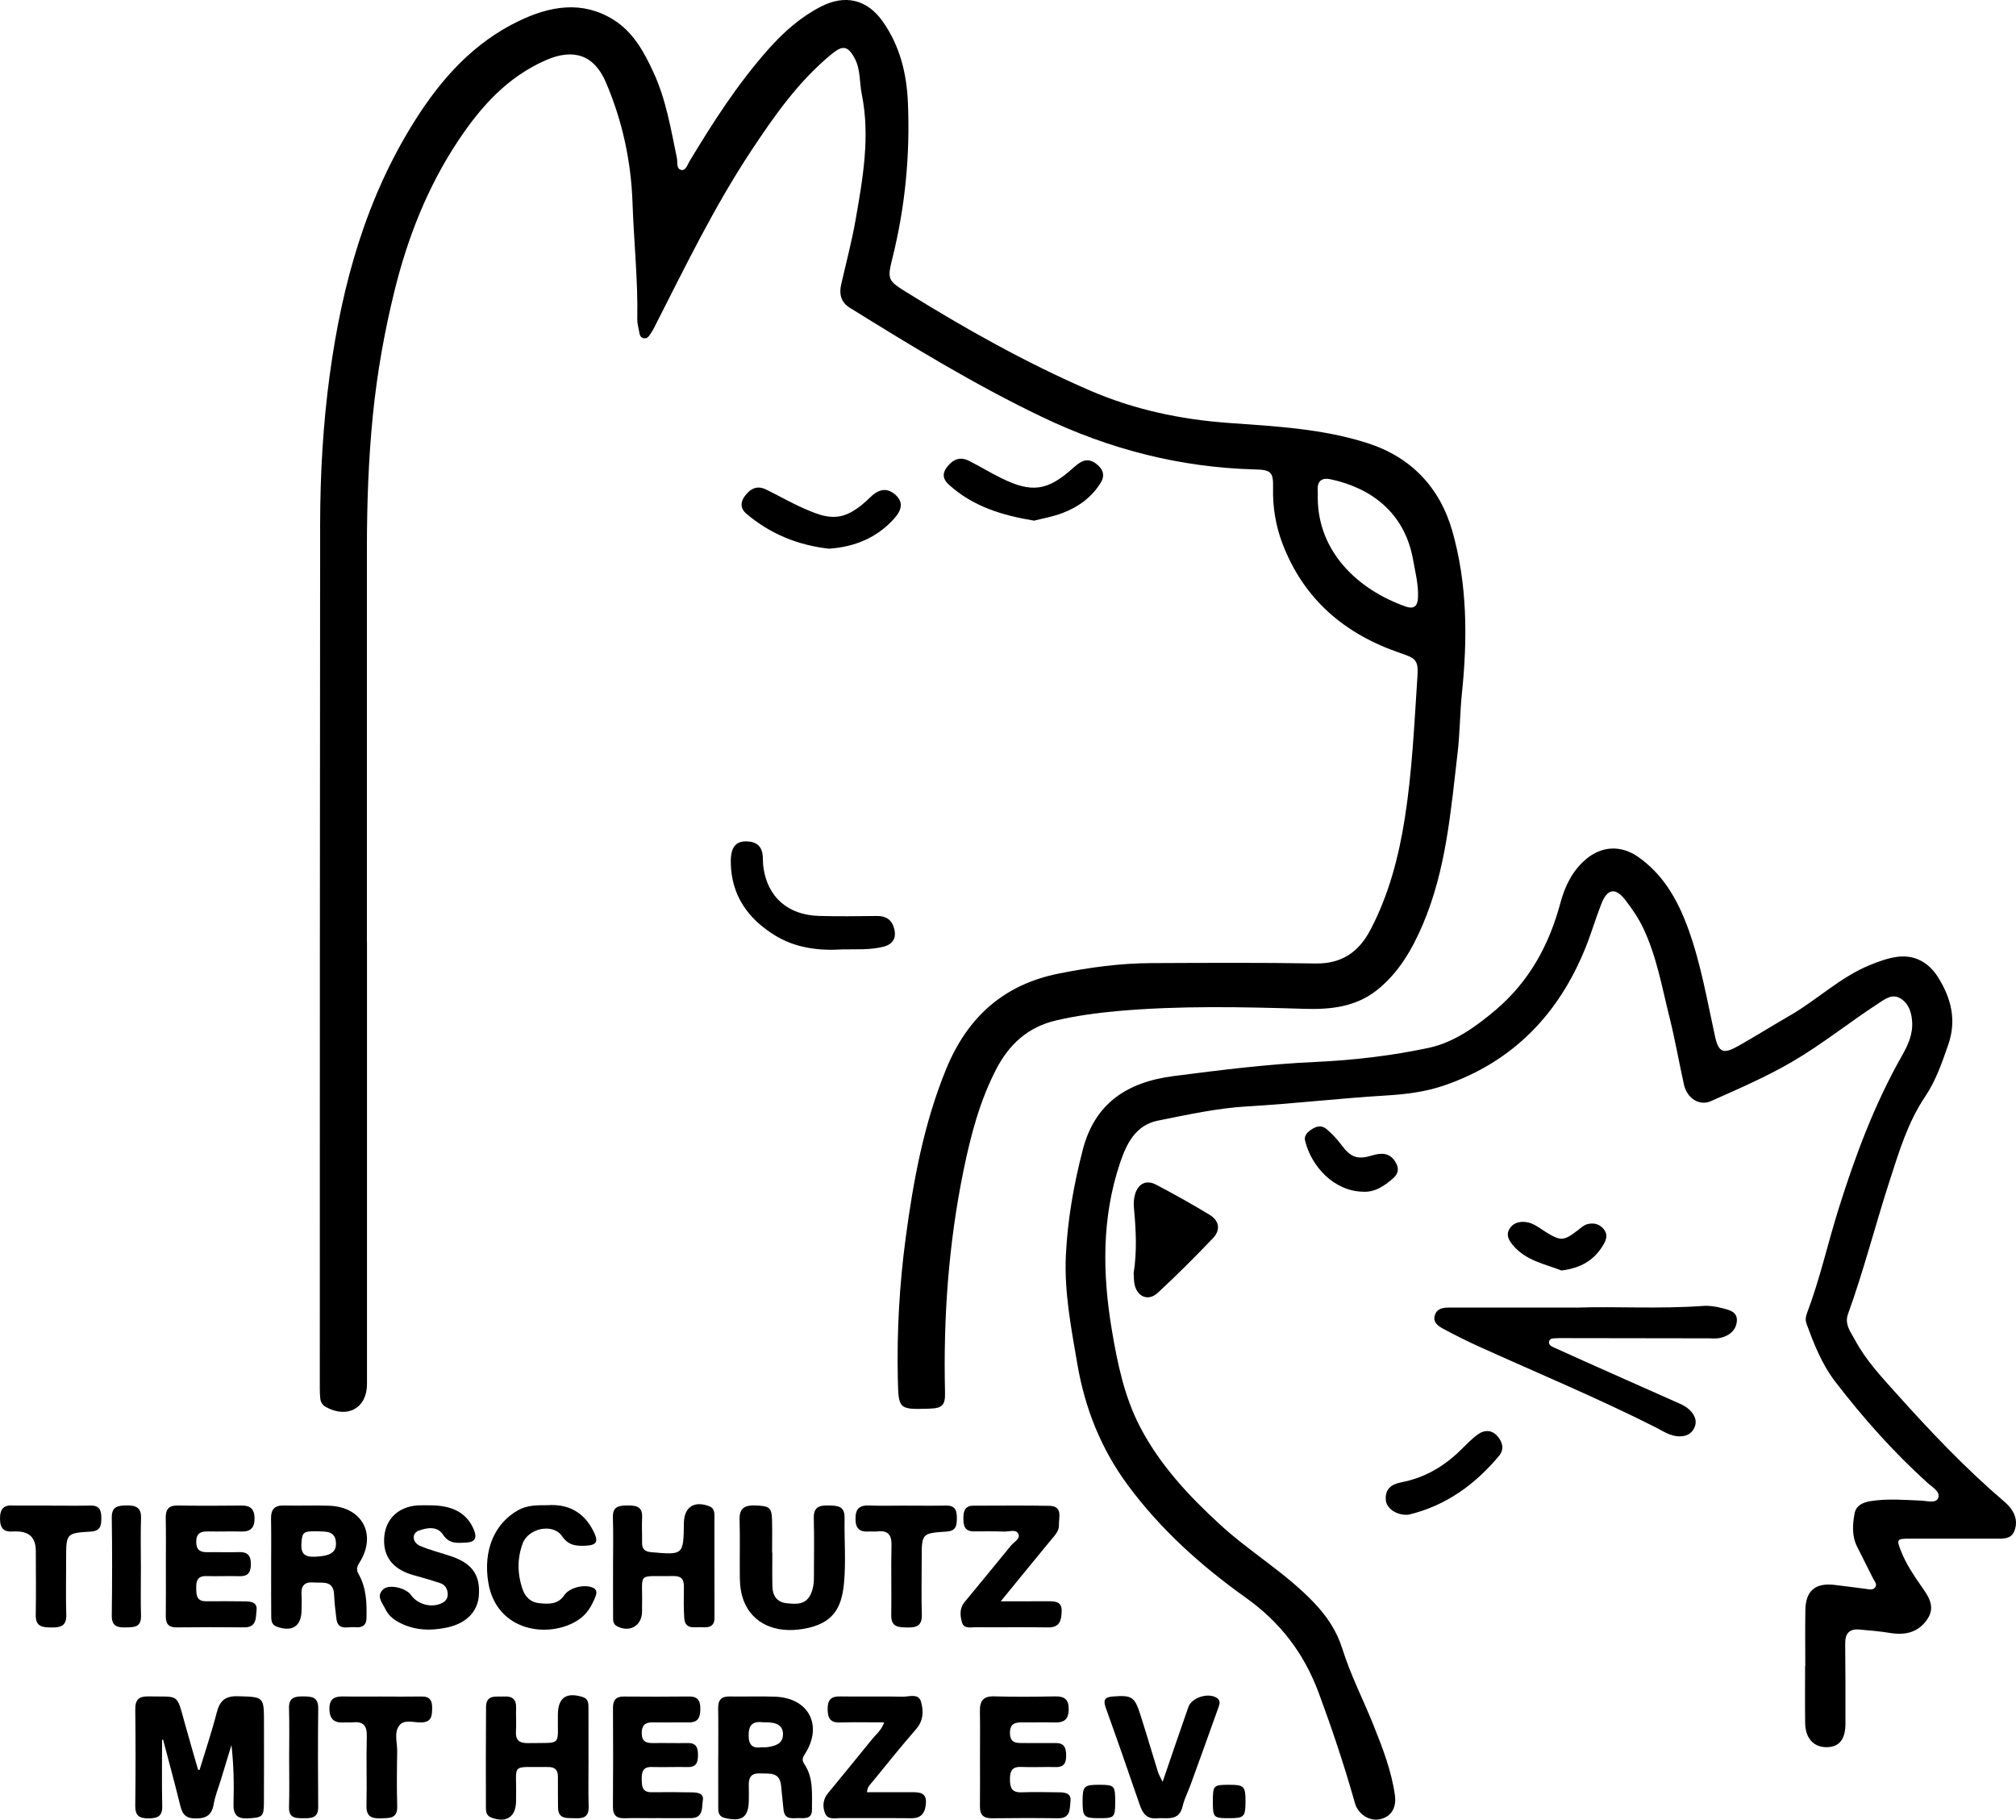 <svg viewBox="0 0 1417.32 1279.35" xmlns="http://www.w3.org/2000/svg" data-name="Ebene 1" id="Ebene_1">
  <defs>
    <style>
      .cls-1 {
        stroke-width: 0px;
      }
    </style>
  </defs>
  <path d="M258,661.97c0,103.7,0,207.4,0,311.09,0,16.84-13.59,24.48-28.77,16.2-2.33-1.27-3.73-3.23-4.04-5.81-.29-2.43-.36-4.9-.36-7.35.04-202.48.02-404.97.24-607.45.04-35.45,2.06-70.91,6.87-105.98,8.66-63.1,25.46-123.73,60.01-178.3,18.56-29.32,41.19-54.48,73-69.7,21.78-10.42,44.4-14.51,66.43-.74,13.93,8.71,21.56,22.85,28.22,37.36,8.73,19.02,12.05,39.54,16.28,59.8.64,3.04-.62,7.65,3.16,8.41,3.04.61,4.24-3.66,5.73-6.14,16.62-27.61,34-54.63,55.51-78.84,10.64-11.97,22.3-22.31,36.59-29.75,17.04-8.87,32.63-5.38,43.72,10.33,12.05,17.08,16.82,36.45,17.7,56.96,1.59,37-1.93,73.5-10.9,109.48-3.68,14.79-3.25,15.73,9.86,23.87,41.53,25.77,84.08,49.69,129,69.13,31.07,13.44,63.6,20.36,97.46,22.8,33.08,2.38,66.5,4.05,98.39,14.44,30.27,9.87,50.24,31.3,58.83,61.23,10.7,37.31,10.85,75.79,6.86,114.31-1.43,13.81-1.39,27.78-3,41.57-4.81,41.06-8.05,82.52-24.55,121.17-7.43,17.41-16.8,33.7-31.96,45.86-15.06,12.08-32.91,13.91-51.13,13.35-43.96-1.35-87.96-2.32-131.77,1.59-14.2,1.27-28.6,3.26-42.74,6.52-20.11,4.63-33.31,17.04-42.3,34.39-11.49,22.17-17.8,46.15-22.82,70.52-10.65,51.76-14.4,104.06-13.13,156.82.22,9.02-2.1,10.98-11.09,11.26-21.69.67-21.62.45-22.1-21.24-.72-33.07,1.16-66.03,5.52-98.72,5.4-40.49,12.83-80.63,28.46-118.79,14.83-36.21,40.17-59.39,79.24-67.17,21.46-4.28,42.98-7.24,64.83-7.33,38.51-.16,77.03-.42,115.53.26,18.53.33,30.51-8.08,38.67-23.63,12.94-24.66,19.87-51.15,24.18-78.49,5.19-32.87,6.66-66.06,8.85-99.18.79-11.9-.82-13.16-12.05-16.97-39.08-13.27-67.89-37.81-82.79-76.9-4.76-12.48-6.95-25.64-6.63-39.22.27-11.27-1.56-12.66-12.74-12.95-52.59-1.38-102.2-14.15-149.69-36.9-46.89-22.46-91.09-49.43-135.14-76.76-6.19-3.84-7.62-9.55-6.07-16.36,3.45-15.15,7.48-30.2,10.15-45.49,5.09-29.22,10.37-58.5,4.33-88.36-1.71-8.47-.74-17.49-5.12-25.43-4.71-8.56-8.35-9.04-15.93-2.82-23.35,19.13-40.37,43.43-56.82,68.3-25.95,39.25-46.36,81.51-67.65,123.29-.74,1.46-1.47,2.94-2.41,4.27-1.37,1.94-2.45,4.67-5.54,3.98-2.61-.58-2.75-3.14-3.15-5.24-.52-2.67-1.25-5.39-1.2-8.08.55-27.31-2.41-54.47-3.34-81.71-1-29.51-7.16-57.85-18.77-84.93-8.28-19.32-22.79-23.94-42.13-15.49-27.25,11.89-45.91,32.89-61.77,56.79-21.47,32.36-35.46,67.97-44.72,105.62-7.03,28.57-12.14,57.33-15.1,86.67-3.19,31.54-4.24,63.06-4.25,94.69-.02,91.96,0,183.93,0,275.89h.06ZM926.44,350.44c.28,36.98,27.55,64,61.92,76.01,6.3,2.2,8.39-.94,8.57-6.86.28-8.84-1.92-17.3-3.44-25.87-5.94-33.58-29.85-50.72-57.98-56.75-6.09-1.3-9.52,1.06-9.1,7.74.12,1.9.02,3.82.02,5.73Z" class="cls-1"></path>
  <path d="M1269.18,1171.31c0-13.1-.17-26.2.05-39.29.22-13.59,6.9-19.29,20.38-17.76,7.31.83,14.6,1.86,21.9,2.77,2.39.3,5.13,1.25,6.84-1.12,1.58-2.18-.48-4.09-1.41-5.96-3.76-7.56-7.59-15.09-11.37-22.65-3.74-7.5-3.16-15.5-1.73-23.25,1.07-5.77,5.93-7.85,11.54-8.72,11.71-1.82,23.38-.82,35.09-.32,4.2.18,10.55,2.14,12.14-1.8,1.78-4.4-4.12-7.61-7.38-10.56-23.95-21.68-45.34-45.63-64.98-71.26-9.48-12.37-14.97-26.5-20.24-40.84-.88-2.41-.56-4.86.33-7.22,9.1-23.98,14.61-49.06,22.27-73.49,11.68-37.24,25.22-73.57,44.55-107.63,4.13-7.26,7.75-15.06,7.14-23.98-.45-6.57-2.36-12.6-8.05-16.18-5.95-3.75-11.16.44-15.79,3.46-20.33,13.23-39.23,28.52-60.27,40.82-18.47,10.8-37.98,19.18-57.39,27.84-8.04,3.59-16.76-1.95-18.91-11.6-3.49-15.65-6.2-31.49-10.1-47.04-5.36-21.35-9.06-43.22-18.7-63.33-3.33-6.94-7.66-13.2-12.28-19.27-6.94-9.09-12.69-8.36-16.95,2.4-4.01,10.12-7.03,20.63-11.09,30.73-18.9,47.01-51.2,80.57-99.7,97.16-12.92,4.42-26.7,6.13-40.26,6.95-32.66,1.95-65.16,5.79-97.84,7.67-21.09,1.21-42.05,5.86-62.86,10-15.61,3.11-22.04,16-26.6,29.51-13.06,38.71-12.5,78.15-5.82,117.9,3.95,23.47,8.81,46.83,19.84,68,13.88,26.63,34.13,48.38,56.22,68.63,21.14,19.39,46.16,33.99,66.05,54.9,9.05,9.51,15.99,19.82,19.91,32.38,5.87,18.76,14.94,36.25,22.19,54.45,6.24,15.64,12.38,31.53,14.75,48.38,1.3,9.25-2.82,15.31-10.34,17-6.83,1.54-14.19-2.54-17.15-9.55-.53-1.25-.84-2.6-1.21-3.91-7.23-25.43-15.61-50.42-24.81-75.25-10.36-27.96-27.13-49.8-51.22-66.96-31.47-22.42-59.98-47.98-83.13-79.33-18.92-25.62-30.15-54.32-35.42-85.19-4.3-25.19-9.25-50.45-8.02-76.33,1.2-25.19,5.61-49.94,11.89-74.17,8.37-32.25,30.67-47.48,63.82-51.75,33.26-4.28,66.34-8.45,99.91-9.95,26.6-1.19,53.39-4.36,79.4-9.88,17.7-3.76,33.22-14.83,47.28-26.79,23.47-19.95,37.47-45.6,45.34-75.03,3.14-11.73,8.29-22.51,17.82-30.67,11.17-9.56,24.8-10.23,36.87-1.77,18.04,12.65,28.09,30.85,35.34,50.92,8.82,24.44,13.15,49.99,18.7,75.26,2.52,11.46,5.94,12.61,16.27,6.78,12.35-6.97,24.36-14.52,36.64-21.61,19.13-11.04,35.23-26.88,55.95-35.32,6.03-2.46,12.34-4.78,18.73-5.71,12.64-1.85,22.61,3.81,29.17,14.23,9.2,14.6,13.23,30.2,7.2,47.48-4.41,12.65-8.69,25.28-16.24,36.47-12.23,18.14-18.39,38.84-25.01,59.32-10.06,31.09-18.12,62.82-29.23,93.58-2.63,7.27,2,12.74,4.9,18.17,7.62,14.3,18.74,26.11,29.48,38.09,23.7,26.42,48.09,52.16,75.13,75.27,1.86,1.59,3.64,3.35,5.09,5.31,3.66,4.97,4.63,10.64,2.11,16.23-2.29,5.08-7.46,4.82-12.14,4.82-20.21,0-40.42-.04-60.64,0-9.82.02-10.1.2-6.35,9.48,3.37,8.35,8.32,15.87,13.5,23.28,4.97,7.1,10.91,14.63,4.73,23.82-6.17,9.19-15.28,11.49-25.93,9.76-7.26-1.18-14.62-1.81-21.96-2.45-6.93-.61-9.95,2.78-9.89,9.7.19,18.83.2,37.66.18,56.49-.02,10.88-4.25,16.25-12.7,16.52-9.46.3-15.49-6.05-15.63-16.96-.17-13.37-.04-26.74-.04-40.11h.12Z" class="cls-1"></path>
  <path d="M1110.67,919.26c24.57-.83,55.7,1.1,86.8-1.13,4.27-.31,8.78.39,12.95,1.48,4.88,1.27,11.2,2.38,10.65,9.19-.53,6.61-5.49,10.44-11.84,11.86-2.61.58-5.44.26-8.16.26-34.4-.04-68.81-.1-103.21-.15-1.09,0-2.19-.05-3.27.07-2.09.22-4.94-.37-5.51,2.32-.57,2.64,2.16,3.63,4.03,4.48,13.15,6,26.36,11.86,39.56,17.75,16.18,7.22,32.37,14.42,48.57,21.6,3.04,1.35,5.78,3.08,7.92,5.66,2.83,3.41,3.99,7.25,1.92,11.38-2.01,4-5.45,5.75-10.02,5.8-6.71.07-11.93-3.73-17.45-6.52-40.69-20.53-82.76-38-124.24-56.8-8.43-3.82-16.73-7.98-24.86-12.4-3.51-1.91-7.43-4.55-5.71-9.63,1.6-4.73,5.94-5.18,10.14-5.19,28.4-.04,56.79-.02,91.72-.02Z" class="cls-1"></path>
  <path d="M113.95,1223.18c0,15.54-.26,31.08.11,46.61.17,7.27-3.38,8.57-9.56,8.62-6.38.05-9.5-1.74-9.41-8.8.29-22.63.26-45.26.01-67.89-.07-6.75,2.54-9.2,9.19-9.06,22.1.46,19.62-2.71,25.73,19.29,2.98,10.72,6.1,21.41,9.18,32.1.04.14.45.17,1.07.38,4.08-13.44,8.59-26.77,12.09-40.35,2.1-8.15,5.75-11.78,14.66-11.54,18.55.51,18.57.08,18.56,18.89,0,18.81.06,37.63-.04,56.44-.05,9.42-1.31,10.01-11.23,10.54-8.17.44-10.37-3.07-10.14-10.6.41-13.55.12-27.13-1.45-40.97-2.47,8.12-4.94,16.24-7.41,24.36-1.74,5.73-4.07,11.36-5.07,17.21-1.41,8.28-5.97,10.33-13.76,10.03-7.93-.31-8.86-5.42-10.3-11.23-3.65-14.78-7.67-29.47-11.54-44.19-.24.05-.48.1-.71.16Z" class="cls-1"></path>
  <path d="M190.62,1101.31c0-11.17.15-22.35-.07-33.52-.12-6.47,2.28-9.53,9.1-9.34,10.63.3,21.29-.24,31.91.16,23.26.88,33.55,20.39,21.15,40.01-1.81,2.87-2.39,4.91-.59,8.08,5.47,9.6,5.8,20.22,5.55,30.94-.14,5.77-3.8,6.8-8.27,6.36-4.88-.49-11.76,2.73-12.89-5.87-.75-5.66-1.36-11.36-1.63-17.06-.5-10.37-8.26-7.96-14.43-8.51-6.46-.58-8.93,2.47-8.47,8.7.26,3.52.05,7.08.03,10.62-.04,11.36-6.46,15.67-17.33,11.8-4.09-1.46-3.97-4.84-4-8.05-.11-11.44-.04-22.89-.05-34.34ZM223.13,1076.59c-10.03-.15-10.66.58-11.21,8.39-.5,7.06,2,9.78,9.28,9.49,10.59-.41,15.22-2.83,15-9.54-.29-8.96-7.13-8.04-13.08-8.35Z" class="cls-1"></path>
  <path d="M504.96,1235.48c0-11.46.14-22.93-.07-34.38-.11-5.84,2.13-8.52,8.16-8.39,10.65.21,21.32-.27,31.95.15,23.83.93,33.77,20.46,20.72,40.56-1.56,2.4-2,4.23-.36,6.63,6.78,9.95,5.38,21.33,5.47,32.42.05,6.12-4.62,5.92-8.74,5.77-4.59-.17-10.49,1.69-11.24-5.94-.56-5.69-1.15-11.38-1.74-17.07-1.01-9.75-8.39-8.1-14.84-8.42-7.05-.35-8.09,3.89-7.84,9.47.14,3,.03,6,.02,9-.05,12.32-4.7,15.75-16.88,12.85-4.35-1.04-4.61-4.05-4.62-7.44-.02-11.73,0-23.47-.01-35.2ZM535.47,1228.41c1.42,0,2.51.13,3.57-.02,5.57-.78,11.38-2.12,11.43-8.98.05-7.05-5.53-8.42-11.4-8.53-1.08-.02-2.17.04-3.24-.07-7.01-.76-9.54,2.33-9.51,9.34.02,7.07,3.12,9.19,9.15,8.26Z" class="cls-1"></path>
  <path d="M413.76,1236c0,11.46-.22,22.92.08,34.37.18,6.97-3.63,8.23-9.33,7.94-5.62-.28-12.21,1.18-12.21-7.82,0-7.09-.15-14.18-.07-21.27.06-4.76-1.97-6.97-6.86-6.91-27.32.3-21.95-3.26-22.55,20.61-.03,1.09,0,2.18,0,3.27-.04,11.17-6.93,15.71-17.44,11.64-3.21-1.24-3.76-3.82-3.76-6.56-.05-23.73-.11-47.46.09-71.19.08-8.97,7.12-7.02,12.61-7.35,5.73-.35,8.76,1.87,8.52,7.99-.21,5.45.27,10.93-.09,16.36-.42,6.54,2.48,8.54,8.71,8.42,24.2-.46,20.44,2.72,20.75-20.13.16-11.79,5.79-15.8,17.26-12.35,4.24,1.27,4.24,4.51,4.25,7.79.05,11.73.02,23.46.02,35.19Z" class="cls-1"></path>
  <path d="M430.99,1101.18c0-11.44.28-22.9-.1-34.33-.27-8.19,4.71-8.35,10.65-8.42,5.98-.07,10.24.97,9.89,8.36-.29,5.98.05,11.99-.02,17.98-.05,4.42,2.02,6.11,6.42,6.5,22.6,2.01,22.69,2.01,22.97-20.38.14-11.3,7.06-15.93,17.7-11.98,3.21,1.19,3.76,3.68,3.77,6.5.03,23.98-.03,47.95.05,71.93.02,6.32-4,7.02-8.75,6.69-5.06-.35-11.94,2.05-12.52-6.43-.5-7.32-.33-14.7-.23-22.06.07-5.01-1.73-7.56-7.14-7.48-26.9.4-21.7-3.38-22.29,20.81-.03,1.36,0,2.72,0,4.09-.08,9.98-8.61,15.01-17.53,10.42-3.12-1.6-2.82-4.42-2.83-7.07-.07-11.72-.03-23.43-.03-35.15Z" class="cls-1"></path>
  <path d="M542.97,1091.54c0,7.9-.13,15.81.04,23.7.14,6.47,3.05,11.16,9.93,11.9,6.85.74,13.83,1.32,17.31-6.97,1.53-3.64,1.98-7.31,1.97-11.15-.01-13.9.28-27.8-.09-41.69-.21-7.72,3.75-9.06,10.19-8.91,6.15.15,11.59.07,11.45,8.66-.26,15.25,1.01,30.62-.39,45.75-1.67,18.01-7.79,28.76-28.5,32.34-19.84,3.43-35.5-3.82-41.76-19.08-2.19-5.35-2.91-11.08-2.99-16.79-.19-13.62.22-27.26-.18-40.87-.24-8.24,3.72-10.26,11.04-10.01,9.88.34,11.57,1.38,11.78,10.23.19,7.63.04,15.26.04,22.89.05,0,.1,0,.15,0Z" class="cls-1"></path>
  <path d="M688.97,1235.67c0-10.9.13-21.81-.06-32.71-.12-7,2.25-10.55,9.97-10.33,14.18.4,28.37.32,42.55.02,6.77-.14,10,1.86,9.9,9.26-.1,7.52-3.83,9.29-10.33,9.07-7.08-.24-14.19.04-21.28-.07-5.34-.08-9.76.19-9.68,7.54.08,6.97,4.33,7.05,9.3,7,7.64-.07,15.28.11,22.92.02,5.96-.08,7.23,3.43,7.29,8.47.05,5.06-1.12,8.51-7.19,8.39-8.18-.17-16.38.24-24.55-.07-6.42-.25-7.78,3.01-7.78,8.56,0,5.74,1.09,9.51,8.03,9.27,8.72-.3,17.46-.1,26.19,0,4.26.04,9.02.41,8.34,6.26-.61,5.23.26,12.11-8.67,11.99-15.55-.21-31.1-.18-46.65.01-5.98.07-8.39-2.55-8.33-8.32.11-11.45.03-22.9.03-34.34Z" class="cls-1"></path>
  <path d="M116.6,1100.98c0-11.18.16-22.37-.07-33.55-.13-6.06,1.86-9.09,8.44-8.98,15.01.25,30.03.2,45.04.03,6.27-.07,8.88,2.78,8.96,8.87.08,6.45-2.55,9.59-9.27,9.4-7.91-.23-15.84.11-23.75-.07-5.4-.12-8.08,1.82-7.99,7.6.08,5.46,2.81,7.07,7.74,6.99,7.37-.13,14.75.2,22.11-.06,6.38-.23,8.64,2.46,8.56,8.77-.08,6.01-2.37,8.36-8.29,8.17-7.64-.24-15.29.16-22.93-.08-6.13-.2-7.29,3.2-7.2,8.28.09,4.94.1,9.51,7,9.43,9.01-.11,18.02-.02,27.03.06,4.28.04,9.01.39,8.38,6.23-.57,5.27.22,12.14-8.65,12.05-15.83-.17-31.67-.15-47.5.02-5.73.06-7.72-2.56-7.65-7.96.15-11.73.05-23.46.04-35.18Z" class="cls-1"></path>
  <path d="M302.15,1058.32c16.39-.06,26.33,5.67,31.11,17.43,2.31,5.68.39,8.45-5.35,8.74-6.13.31-12.02,1.27-16.51-5.62-3.95-6.06-11.24-4.95-17.2-2.64-4.88,1.89-4.42,8.19,1.15,10.61,7.18,3.13,14.94,4.91,22.37,7.5,14.49,5.05,20.06,13.27,18.92,27.55-.92,11.52-9.12,19.55-22.49,22.37-11.84,2.5-23.24,2.03-34.1-3.89-3.96-2.16-7.12-4.99-9.1-9.07-2.16-4.46-6.69-9.02-1.61-13.87,4.08-3.9,16.09-1.09,19.59,3.94,4.66,6.7,14.55,9.26,21.73,5.72,2.76-1.36,4.2-3.48,4.1-6.47-.12-3.57-1.83-6.43-5.24-7.58-6.19-2.07-12.48-3.87-18.77-5.61-13.13-3.64-20.19-11.37-20.69-22.87-.65-14.96,8.78-25.34,23.92-26.21,2.72-.16,5.45-.02,8.18-.02Z" class="cls-1"></path>
  <path d="M461.36,1278.28c-7.37,0-14.73-.16-22.09.05-5.76.16-8.42-1.95-8.36-8.07.2-23.16.15-46.33.04-69.49-.03-5.42,2-8.07,7.65-8.02,15.27.11,30.55.15,45.83-.03,6.2-.07,7.97,2.99,7.93,8.63-.04,5.67-1.26,9.67-8.04,9.58-8.45-.11-16.91.16-25.37-.02-5.55-.12-7.86,2.13-7.79,7.77.07,5.62,3.04,6.86,7.84,6.79,8.18-.12,16.37.13,24.55-.02,6.07-.11,7.17,3.39,7.16,8.43-.02,5-1.02,8.56-7.13,8.45-8.45-.16-16.92.19-25.37-.04-6.22-.17-7.11,3.41-7.04,8.39.07,4.95.1,9.46,7.01,9.35,9.27-.14,18.55-.07,27.82.08,3.85.06,9,.35,8.15,5.47-.81,4.85.58,12.55-8.23,12.64-8.18.09-16.37.02-24.55.02v.04Z" class="cls-1"></path>
  <path d="M703.55,1125.8c13,0,23.33.04,33.66-.02,5.03-.02,9.47.36,9.18,7.22-.27,6.31-1.32,11.28-9.51,11.15-16.93-.26-33.86,0-50.79-.12-3.62-.02-8.48,1.34-9.83-3.54-1.29-4.65-1.74-9.76,1.79-14.05,10.91-13.27,21.89-26.48,32.7-39.82,2.11-2.6,6.94-4.82,5.1-8.41-1.67-3.27-6.5-1.31-9.9-1.43-7.09-.25-14.2-.17-21.3-.13-6.53.04-7.39-4.15-7.35-9.32.03-4.91,1.05-8.75,7.07-8.75,17.75.01,35.5-.24,53.25.1,9.81.19,6.68,8.09,6.85,13.53.13,4.36-3.05,7.38-5.67,10.56-11.23,13.61-22.37,27.29-35.23,43.02Z" class="cls-1"></path>
  <path d="M621.6,1210.92c-10.98,0-21-.24-31.01.08-7.09.23-8.72-3.27-8.72-9.56,0-6.26,2.3-8.86,8.66-8.76,14.72.23,29.45-.14,44.16.18,4.49.1,11.08-2.65,12.85,3.64,1.81,6.4,1.74,13.19-3.48,19.17-10.56,12.09-20.58,24.66-30.76,37.09-1.5,1.83-3.54,3.42-3.77,7.27,10.61,0,21.11.03,31.61-.01,5.25-.02,10.25.23,9.82,7.49-.39,6.44-2.7,10.9-10.32,10.81-16.63-.18-33.26.03-49.89-.09-3.89-.03-8.89,1.41-10.77-3.53-1.8-4.7-1.42-9.64,2.05-13.88,10.53-12.84,21.07-25.68,31.51-38.59,2.53-3.14,6.05-5.54,8.05-11.32Z" class="cls-1"></path>
  <path d="M384.87,1058.24c14.09-1.03,25.35,4.51,32.18,17.95,4.04,7.94,2.57,10.26-6.04,10.56-6.42.22-11.5-.34-15.94-6.82-6.32-9.22-23.68-5.55-27.63,5.23-3.88,10.58-3.75,21.38-.1,32.05,1.92,5.6,5.82,9.36,11.82,9.93,6.52.62,13.08,1.04,17.57-5.64,3.59-5.33,13.63-7.73,19.67-5.45,3.72,1.41,3.12,4.13,2.11,6.71-2.52,6.44-6.07,12.3-11.97,16.16-20.45,13.39-57.54,8.45-63.26-26.4-3.65-22.26,4.1-41.32,21.02-50.79,6.34-3.55,13.03-3.49,20.55-3.49Z" class="cls-1"></path>
  <path d="M817.38,1252.7c6.43-18.73,12.14-35.71,18.1-52.6,2.31-6.55,13.55-10.16,19.61-6.63,3.7,2.16,2.08,5.32,1.14,7.97-6.36,17.96-12.87,35.88-19.38,53.79-1.76,4.86-4.25,9.53-5.39,14.53-2.53,11.07-11.08,7.99-18.31,8.59-7.35.61-9.95-3.88-11.98-9.76-7.79-22.66-15.63-45.31-23.75-67.86-1.91-5.31-1-7.55,4.82-8,13.36-1.03,15.41.03,19.44,12.67,4.3,13.47,8.27,27.04,12.47,40.54.54,1.75,1.57,3.35,3.21,6.77Z" class="cls-1"></path>
  <path d="M592.5,667.47c-16.98,1.09-33.45-.95-48.09-10.09-18.68-11.65-30.26-27.94-30.64-50.82-.18-10.72,3.29-15.32,11.4-15.02,6.85.25,10.63,3.59,11.08,10.5.18,2.72.1,5.47.5,8.16,3.06,20.6,17.19,33.07,38.89,33.74,13.63.42,27.29.17,40.93.05,6.35-.06,10.37,2.63,12.04,8.8,1.79,6.59-.85,11.14-7.61,12.83-9.38,2.34-18.98,1.67-28.5,1.85Z" class="cls-1"></path>
  <path d="M797.01,894.98c2.41-14.99,1.62-30.43.18-45.9-.3-3.18-.06-6.62.86-9.66,2.22-7.3,7.88-10.1,14.57-6.61,12.76,6.68,25.34,13.73,37.66,21.19,6.96,4.22,8.05,10.66,2.48,16.5-12.57,13.18-25.47,26.08-38.84,38.45-6.67,6.17-14.56,2.78-16.34-6.2-.47-2.38-.38-4.87-.58-7.78Z" class="cls-1"></path>
  <path d="M268.67,1192.77c9.27,0,18.54.12,27.81-.04,5.94-.11,7.45,3.16,7.33,8.3-.12,4.85-.1,9.34-6.8,9.89-5.56.46-12.64-2.61-16.33,2.2-3.8,4.95-1.32,12.14-1.44,18.33-.23,12.8-.36,25.61.01,38.4.26,8.86-5.36,8.33-11.37,8.53-6.38.21-10.41-1-10.24-8.78.36-16.33-.21-32.69.23-49.02.21-7.67-2.76-10.47-10.06-9.67-1.88.21-3.82-.11-5.72.04-7.2.6-10.54-2.38-10.49-9.86.05-7.27,4.12-8.51,10.08-8.39,8.99.18,17.99.05,26.99.05v.03Z" class="cls-1"></path>
  <path d="M35.9,1058.55c9.28,0,18.56.14,27.84-.05,6.54-.13,7.53,3.73,7.5,9.02-.03,5.17-.73,8.85-7.33,9.26-17.42,1.07-17.4,1.3-17.41,19.22,0,13.09-.29,26.18.09,39.26.23,7.72-3.74,9.01-10.19,8.94-6.3-.07-11.43-.27-11.27-8.77.28-14.99.06-29.99.05-44.99q-.01-13.64-13.27-13.73c-.82,0-1.64-.07-2.46,0-6.43.55-9.38-1.87-9.45-8.82-.07-7.21,2.74-10.08,9.7-9.38.27.03.55,0,.82,0,8.46,0,16.92,0,25.38,0v.04Z" class="cls-1"></path>
  <path d="M637.32,1058.55c9.28,0,18.56.14,27.83-.05,6.51-.14,7.61,3.62,7.56,8.96-.05,5.11-.6,8.9-7.25,9.32-17.48,1.12-17.46,1.34-17.47,19.17,0,13.09-.29,26.18.09,39.26.23,7.65-3.6,9.13-10.13,8.99-6.19-.13-11.51-.06-11.37-8.66.26-16.35-.23-32.72.17-49.07.18-7.52-2.54-10.64-9.99-9.78-1.88.22-3.83-.1-5.73.04-6.34.47-9.53-1.73-9.59-8.74-.06-7.12,2.63-9.83,9.66-9.55,8.72.35,17.46.08,26.19.08v.03Z" class="cls-1"></path>
  <path d="M582.86,385.76c-21.6-2.36-41.26-10.27-58.18-24.62-3.88-3.29-4.37-7.52-1.5-11.72,3.74-5.46,8.65-8.56,15.36-5.3,8.82,4.29,17.33,9.26,26.29,13.19,10.47,4.6,21.12,9.28,32.84,3.13,5.41-2.84,9.91-6.65,14.21-10.87,6.34-6.25,12.23-6.68,17.84-1.52,5.21,4.8,4.75,10.22-1.52,17.04-12.09,13.13-27.32,19.38-45.35,20.67Z" class="cls-1"></path>
  <path d="M727.06,366.05c-22.68-3.69-43.27-10.1-60.05-25.38-3.93-3.58-4.87-7.54-1.32-12.21,4.2-5.52,9.23-7.68,15.63-4.43,7.52,3.82,14.75,8.22,22.31,11.97,21.8,10.82,32.9,9.17,50.98-7.14,1.61-1.45,3.33-2.85,5.21-3.91,4.85-2.75,8.93-.87,12.54,2.58,3.65,3.5,4.16,7.52,1.5,11.82-6.42,10.39-15.88,17.2-27.06,21.41-6.58,2.48-13.63,3.7-19.73,5.28Z" class="cls-1"></path>
  <path d="M988.95,1064.96c-7.37.18-14.15-4.5-14.66-10.23-.7-7.95,3.96-11.27,10.96-12.61,16.34-3.13,29.98-11.18,41.74-22.74,3.89-3.82,7.7-7.83,12.09-10.99,4.36-3.14,9.44-3.26,13.4,1.01,3.9,4.2,5.27,9.53,1.4,14.16-16.86,20.14-37.31,35-63.3,41.27-.52.13-1.09.1-1.63.13Z" class="cls-1"></path>
  <path d="M99.06,1101.69c0,11.44-.23,22.88.07,34.31.22,8.33-5.11,8.01-10.88,8.16-6.06.15-9.77-1.05-9.67-8.43.31-22.87.33-45.76,0-68.63-.11-7.95,4.2-8.63,10.39-8.7,6.47-.07,10.44,1.31,10.18,8.97-.38,11.43-.1,22.87-.1,34.31Z" class="cls-1"></path>
  <path d="M203.28,1235.39c0-11.44.26-22.88-.1-34.31-.23-7.38,3.77-8.49,9.78-8.42,5.92.07,10.84.17,10.76,8.34-.25,23.14-.22,46.29-.02,69.43.07,7.73-4.68,7.93-10.28,7.9-5.51-.03-10.46.08-10.23-7.82.34-11.7.09-23.41.09-35.12Z" class="cls-1"></path>
  <path d="M957.81,837.82c-19.92-.52-35.9-17.67-40.28-35.86-.97-4.03,2.23-6.5,5.3-8.39,3.24-2,6.64-2.43,9.84.28,3.95,3.36,7.43,7.13,10.55,11.3,6.62,8.86,11.36,10.26,21.7,7.13,6.12-1.85,11.92-1.92,15.9,4.29,2.68,4.17,2.78,8.1-1.21,11.66-6.46,5.76-13.41,10.27-21.81,9.59Z" class="cls-1"></path>
  <path d="M1097.71,893.21c-11.23-4.5-25.02-6.72-34.27-18.02-2.71-3.31-4.78-6.99-2.26-11.16,2.5-4.14,6.68-5.4,11.35-4.9,5.4.57,9.43,4.03,13.8,6.76,10.92,6.84,12.95,6.76,23.12-1.1,2.16-1.67,4.13-3.62,6.89-4.24,4.34-.97,8.12.02,11.06,3.49,2.95,3.48,2.16,6.99.12,10.58-6.25,11.02-15.79,16.95-29.8,18.61Z" class="cls-1"></path>
  <path d="M784.03,1266.94c-.03,10.87-.56,11.4-11.51,11.35-10.46-.04-11.42-1.03-11.42-11.73,0-10.92.92-11.81,12.19-11.76,10.23.04,10.76.65,10.74,12.14Z" class="cls-1"></path>
  <path d="M852.68,1266.55c0-11.27.45-11.74,11.12-11.75,10.96,0,11.88.94,11.83,12.16-.05,10.44-.99,11.34-11.82,11.33-10.64,0-11.13-.53-11.13-11.74Z" class="cls-1"></path>
</svg>